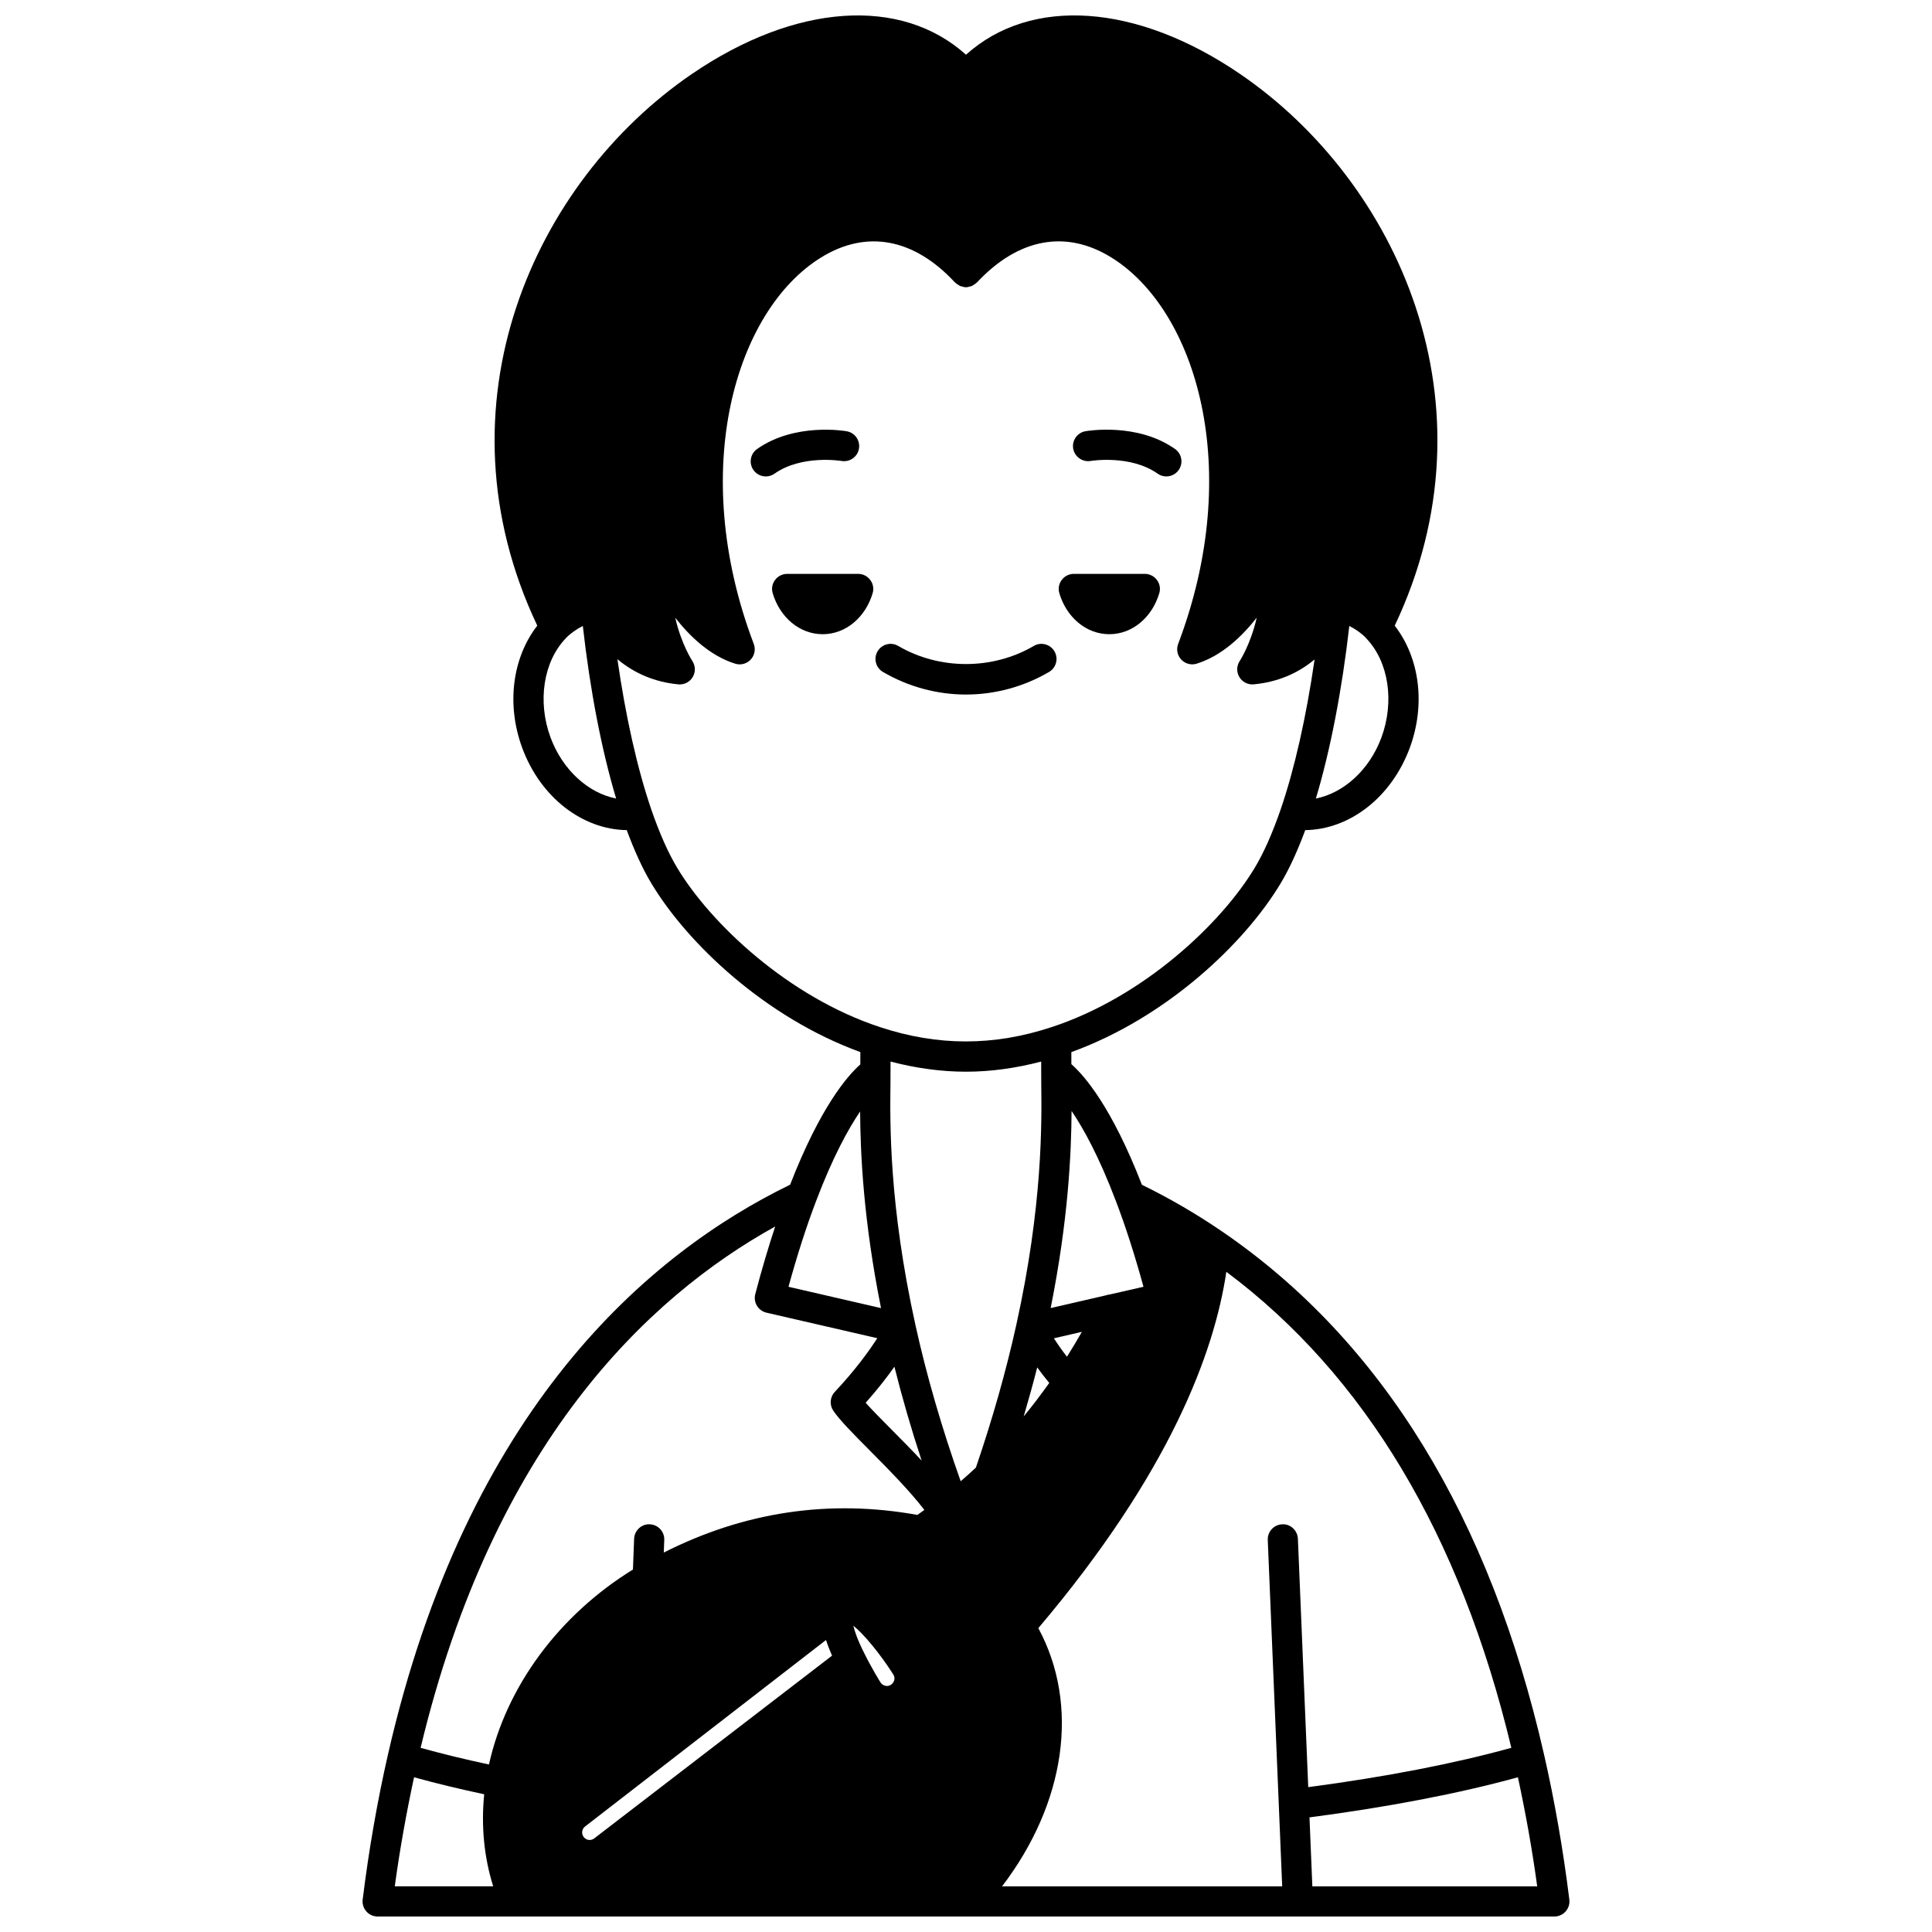 <?xml version="1.0" encoding="UTF-8"?>
<!-- Uploaded to: ICON Repo, www.svgrepo.com, Generator: ICON Repo Mixer Tools -->
<svg width="800px" height="800px" version="1.1" viewBox="144 144 512 512" xmlns="http://www.w3.org/2000/svg">
 <defs>
  <clipPath id="a">
   <path d="m240 148.09h320v503.81h-320z"/>
  </clipPath>
 </defs>
 <path d="m437.98 312.07c6.156 0 11.355-4.519 13.234-10.836 0.801-2.559-1.16-5.156-3.84-5.156h-18.789c-2.68 0-4.637 2.598-3.84 5.156 1.879 6.32 7.078 10.836 13.234 10.836z"/>
 <path d="m371.41 296.08h-18.789c-2.68 0-4.637 2.598-3.84 5.156 1.879 6.316 7.078 10.836 13.234 10.836s11.355-4.519 13.234-10.836c0.797-2.559-1.164-5.156-3.84-5.156z"/>
 <g clip-path="url(#a)">
  <path d="m553.22 609.11c-14.348-63.082-43-109.72-85.152-138.62-6.977-4.781-14.184-8.969-21.449-12.504-8.051-20.727-15.297-28.996-18.695-31.973l-0.008-3.191c25.223-9.145 45.914-28.793 55.469-44.727 2.273-3.773 4.453-8.539 6.519-14.102 11.785-0.156 22.879-8.723 27.715-21.84 4.231-11.52 2.586-23.852-4.004-32.34 27.77-58.637 0.711-117.73-40.973-146.2-27.469-18.766-55.441-20.578-72.641-5.113-17.203-15.465-45.176-13.652-72.645 5.106-41.684 28.477-68.742 87.57-40.973 146.2-6.59 8.488-8.23 20.824-4.008 32.348 4.828 13.117 15.93 21.68 27.715 21.836 2.062 5.562 4.246 10.328 6.516 14.098 9.547 15.918 30.215 35.559 55.395 44.727l-0.008 3.262c-3.43 3.031-10.625 11.34-18.605 31.883-37.387 18.184-85.652 59.121-106.61 151.15-2.785 12.23-5.035 25.117-6.668 38.297-0.141 1.137 0.211 2.277 0.973 3.137 0.754 0.859 1.848 1.352 2.996 1.352h311.84c1.148 0 2.238-0.492 2.996-1.352 0.758-0.859 1.113-2.004 0.973-3.137-1.625-13.137-3.871-26.02-6.668-38.297zm-8.699-1.922c-15.156 4.195-33.219 7.691-53.824 10.426l-2.742-65.832c-0.094-2.207-1.988-3.973-4.16-3.824-2.207 0.09-3.918 1.953-3.824 4.16l3.824 91.785h-74.238c16.801-22.023 20.645-47.996 9.613-68.434 34.98-41.305 46.668-73.211 49.824-94.422 36.652 27.359 62.031 69.746 75.527 126.14zm-180.02-24.422-63.043 48.441c-0.562 0.438-1.16 0.422-1.449 0.391-0.301-0.039-0.871-0.188-1.316-0.773-0.438-0.57-0.438-1.164-0.398-1.469 0.066-0.527 0.336-0.992 0.758-1.32l63.852-49.418c0.449 1.398 1 2.797 1.598 4.148zm8.562-0.594c-1.809-3.582-2.582-5.91-2.914-7.336 2.703 2.137 7.106 7.43 10.566 12.895 0.211 0.332 0.328 0.703 0.328 1.043 0 0.695-0.352 1.324-0.984 1.73-0.566 0.371-1.133 0.316-1.418 0.25-0.312-0.066-0.898-0.273-1.289-0.879-0.02-0.035-2.242-3.574-4.289-7.703zm53.691-78.621c-1.43-1.859-2.594-3.527-3.457-4.887 1.305-0.301 2.762-0.637 4.32-0.996l3.094-0.715c-1.297 2.262-2.606 4.473-3.957 6.598zm-11.465 15.816c1.281-4.367 2.5-8.711 3.582-12.996 0.914 1.266 1.992 2.66 3.191 4.121-2.195 3.082-4.445 6.047-6.773 8.875zm4.637-94.043 0.016 5.734c0.133 10.484 0.406 32.297-6.613 64.055-2.703 12.23-6.312 24.949-10.707 37.816-1.328 1.234-2.664 2.445-4.031 3.617-4.949-13.984-9.02-27.898-11.996-41.434-7.016-31.793-6.746-53.586-6.609-64.055l0.016-5.734c6.711 1.758 13.422 2.688 20.004 2.688 6.539 0 13.219-0.93 19.922-2.688zm-31.688 105.73c-2.617-2.797-5.379-5.59-8.004-8.238-2.586-2.606-5.082-5.117-6.824-7.059 3.199-3.598 5.684-6.828 7.621-9.559 2.055 8.203 4.453 16.504 7.207 24.855zm51.453-68.844c0.012 0.031 0.023 0.055 0.035 0.09 2.531 6.617 4.984 14.246 7.312 22.711-2.34 0.535-5.496 1.254-8.91 2.031-0.367 0.043-0.727 0.102-1.074 0.242l-11.227 2.59c-1.203 0.277-2.332 0.535-3.391 0.781 4.676-23.328 5.473-40.938 5.543-52.242 3.137 4.621 7.254 12.051 11.711 23.797zm70.422-122.82c-3.191 8.664-10.043 14.781-17.391 16.223 3.844-12.801 6.914-28.688 8.859-45.727 1.629 0.836 3.137 1.855 4.426 3.184 0.023 0.027 0.031 0.062 0.055 0.09 5.922 6.16 7.547 16.707 4.051 26.23zm-220.23 0.004c-3.5-9.527-1.871-20.074 4.055-26.238 0.023-0.023 0.027-0.055 0.051-0.078 1.336-1.348 2.852-2.363 4.465-3.191 1.914 16.984 4.973 32.867 8.828 45.734-7.363-1.441-14.207-7.559-17.398-16.227zm33.574 34.578c-2.367-3.93-4.664-9.109-6.836-15.383-3.727-10.887-6.824-24.715-9-39.891 4.539 3.781 9.949 6.082 16.156 6.664 0.125 0.012 0.25 0.016 0.375 0.016 1.398 0 2.703-0.738 3.426-1.953 0.793-1.328 0.746-2.996-0.113-4.273-0.043-0.066-2.91-4.438-4.516-11.434 4.008 5.106 9.367 10.141 15.883 12.164 1.453 0.461 3.051 0.035 4.098-1.074 1.047-1.113 1.367-2.727 0.828-4.156-17.551-46.312-4.731-88.438 17.805-102.4 12.051-7.465 24.648-5.113 35.496 6.586 0.043 0.047 0.109 0.062 0.152 0.109 0.156 0.152 0.328 0.273 0.508 0.395 0.164 0.117 0.32 0.227 0.504 0.32 0.09 0.043 0.164 0.102 0.25 0.137 0.199 0.082 0.418 0.105 0.637 0.156 0.141 0.031 0.262 0.117 0.406 0.133 0.156 0.02 0.312 0.027 0.465 0.027h0.004 0.008 0.004 0.004c0.152 0 0.312-0.008 0.469-0.027 0.148-0.016 0.266-0.102 0.406-0.133 0.211-0.047 0.434-0.066 0.629-0.152 0.094-0.035 0.168-0.098 0.258-0.141 0.184-0.094 0.34-0.203 0.504-0.32 0.176-0.125 0.348-0.238 0.5-0.391 0.043-0.039 0.105-0.059 0.145-0.105 10.961-11.734 23.633-14.07 35.68-6.57 22.441 13.969 35.176 56.082 17.633 102.37-0.539 1.43-0.219 3.047 0.828 4.156 1.051 1.113 2.648 1.535 4.098 1.074 6.519-2.031 11.891-7.078 15.895-12.188-1.59 7.008-4.445 11.391-4.484 11.449-0.863 1.285-0.914 2.945-0.125 4.277 0.727 1.223 2.039 1.961 3.438 1.961 0.125 0 0.25-0.004 0.375-0.016 6.25-0.59 11.617-2.84 16.129-6.598-2.195 15.199-5.301 29.004-9.012 39.812-2.176 6.289-4.473 11.465-6.844 15.398-8.852 14.754-29.48 34.258-53.879 42.238-15.332 5.059-30.156 5.027-45.398-0.004-24.344-7.996-44.945-27.492-53.785-42.23zm48.484 64.578c0.07 11.301 0.879 28.855 5.539 52.109-7.266-1.684-18.539-4.273-24.523-5.648 2.328-8.469 4.781-16.094 7.32-22.727 4.422-11.668 8.512-19.086 11.664-23.734zm-22.508 30.48c-1.824 5.535-3.594 11.496-5.281 17.934-0.273 1.047-0.109 2.16 0.449 3.082 0.562 0.922 1.473 1.582 2.527 1.828 0 0 19.305 4.43 29.363 6.762-2.172 3.371-5.773 8.383-11.266 14.234-1.281 1.359-1.441 3.422-0.402 4.973 1.688 2.5 5.242 6.082 9.734 10.609 4.84 4.879 10.625 10.73 14.402 15.699-0.598 0.434-1.188 0.863-1.844 1.32-23.348-4.219-45.91-0.812-67.207 9.973l0.129-3.34c0.082-2.207-1.633-4.066-3.84-4.148-2.164-0.133-4.066 1.633-4.148 3.84l-0.312 8.148c-19.617 12.098-33.59 31.035-38.156 51.664-6.363-1.359-12.426-2.836-18.113-4.414 19.25-80.355 59.957-119.32 93.965-138.16zm-95.707 145.97c5.848 1.609 12.074 3.117 18.59 4.5-0.844 8.457-0.023 16.73 2.383 24.391l-26.078 0.004c1.344-9.902 3.094-19.547 5.106-28.895zm238.06 28.898-0.758-18.27c21.09-2.769 39.629-6.34 55.238-10.629 2.016 9.371 3.769 19.023 5.109 28.902z"/>
 </g>
 <path d="m400 328.06c7.707 0 15.316-2.07 22.008-5.984 1.906-1.117 2.547-3.566 1.43-5.469-1.121-1.906-3.578-2.547-5.469-1.43-10.93 6.402-25.012 6.402-35.941 0-1.898-1.117-4.356-0.477-5.469 1.43-1.113 1.906-0.473 4.356 1.43 5.469 6.695 3.914 14.301 5.984 22.012 5.984z"/>
 <path d="m433.03 266.16c0.109-0.02 10.559-1.727 17.758 3.367 0.703 0.496 1.508 0.73 2.305 0.73 1.25 0 2.492-0.586 3.266-1.691 1.273-1.805 0.848-4.297-0.957-5.574-9.973-7.039-23.191-4.809-23.754-4.711-2.168 0.383-3.613 2.445-3.242 4.617 0.383 2.176 2.477 3.621 4.625 3.262z"/>
 <path d="m367.01 266.16c2.172 0.367 4.238-1.074 4.621-3.246 0.383-2.176-1.074-4.25-3.246-4.629-0.559-0.098-13.785-2.324-23.75 4.711-1.805 1.273-2.234 3.769-0.957 5.574 0.777 1.102 2.016 1.691 3.266 1.691 0.797 0 1.598-0.238 2.305-0.73 7.211-5.098 17.648-3.391 17.762-3.371z"/>
</svg>